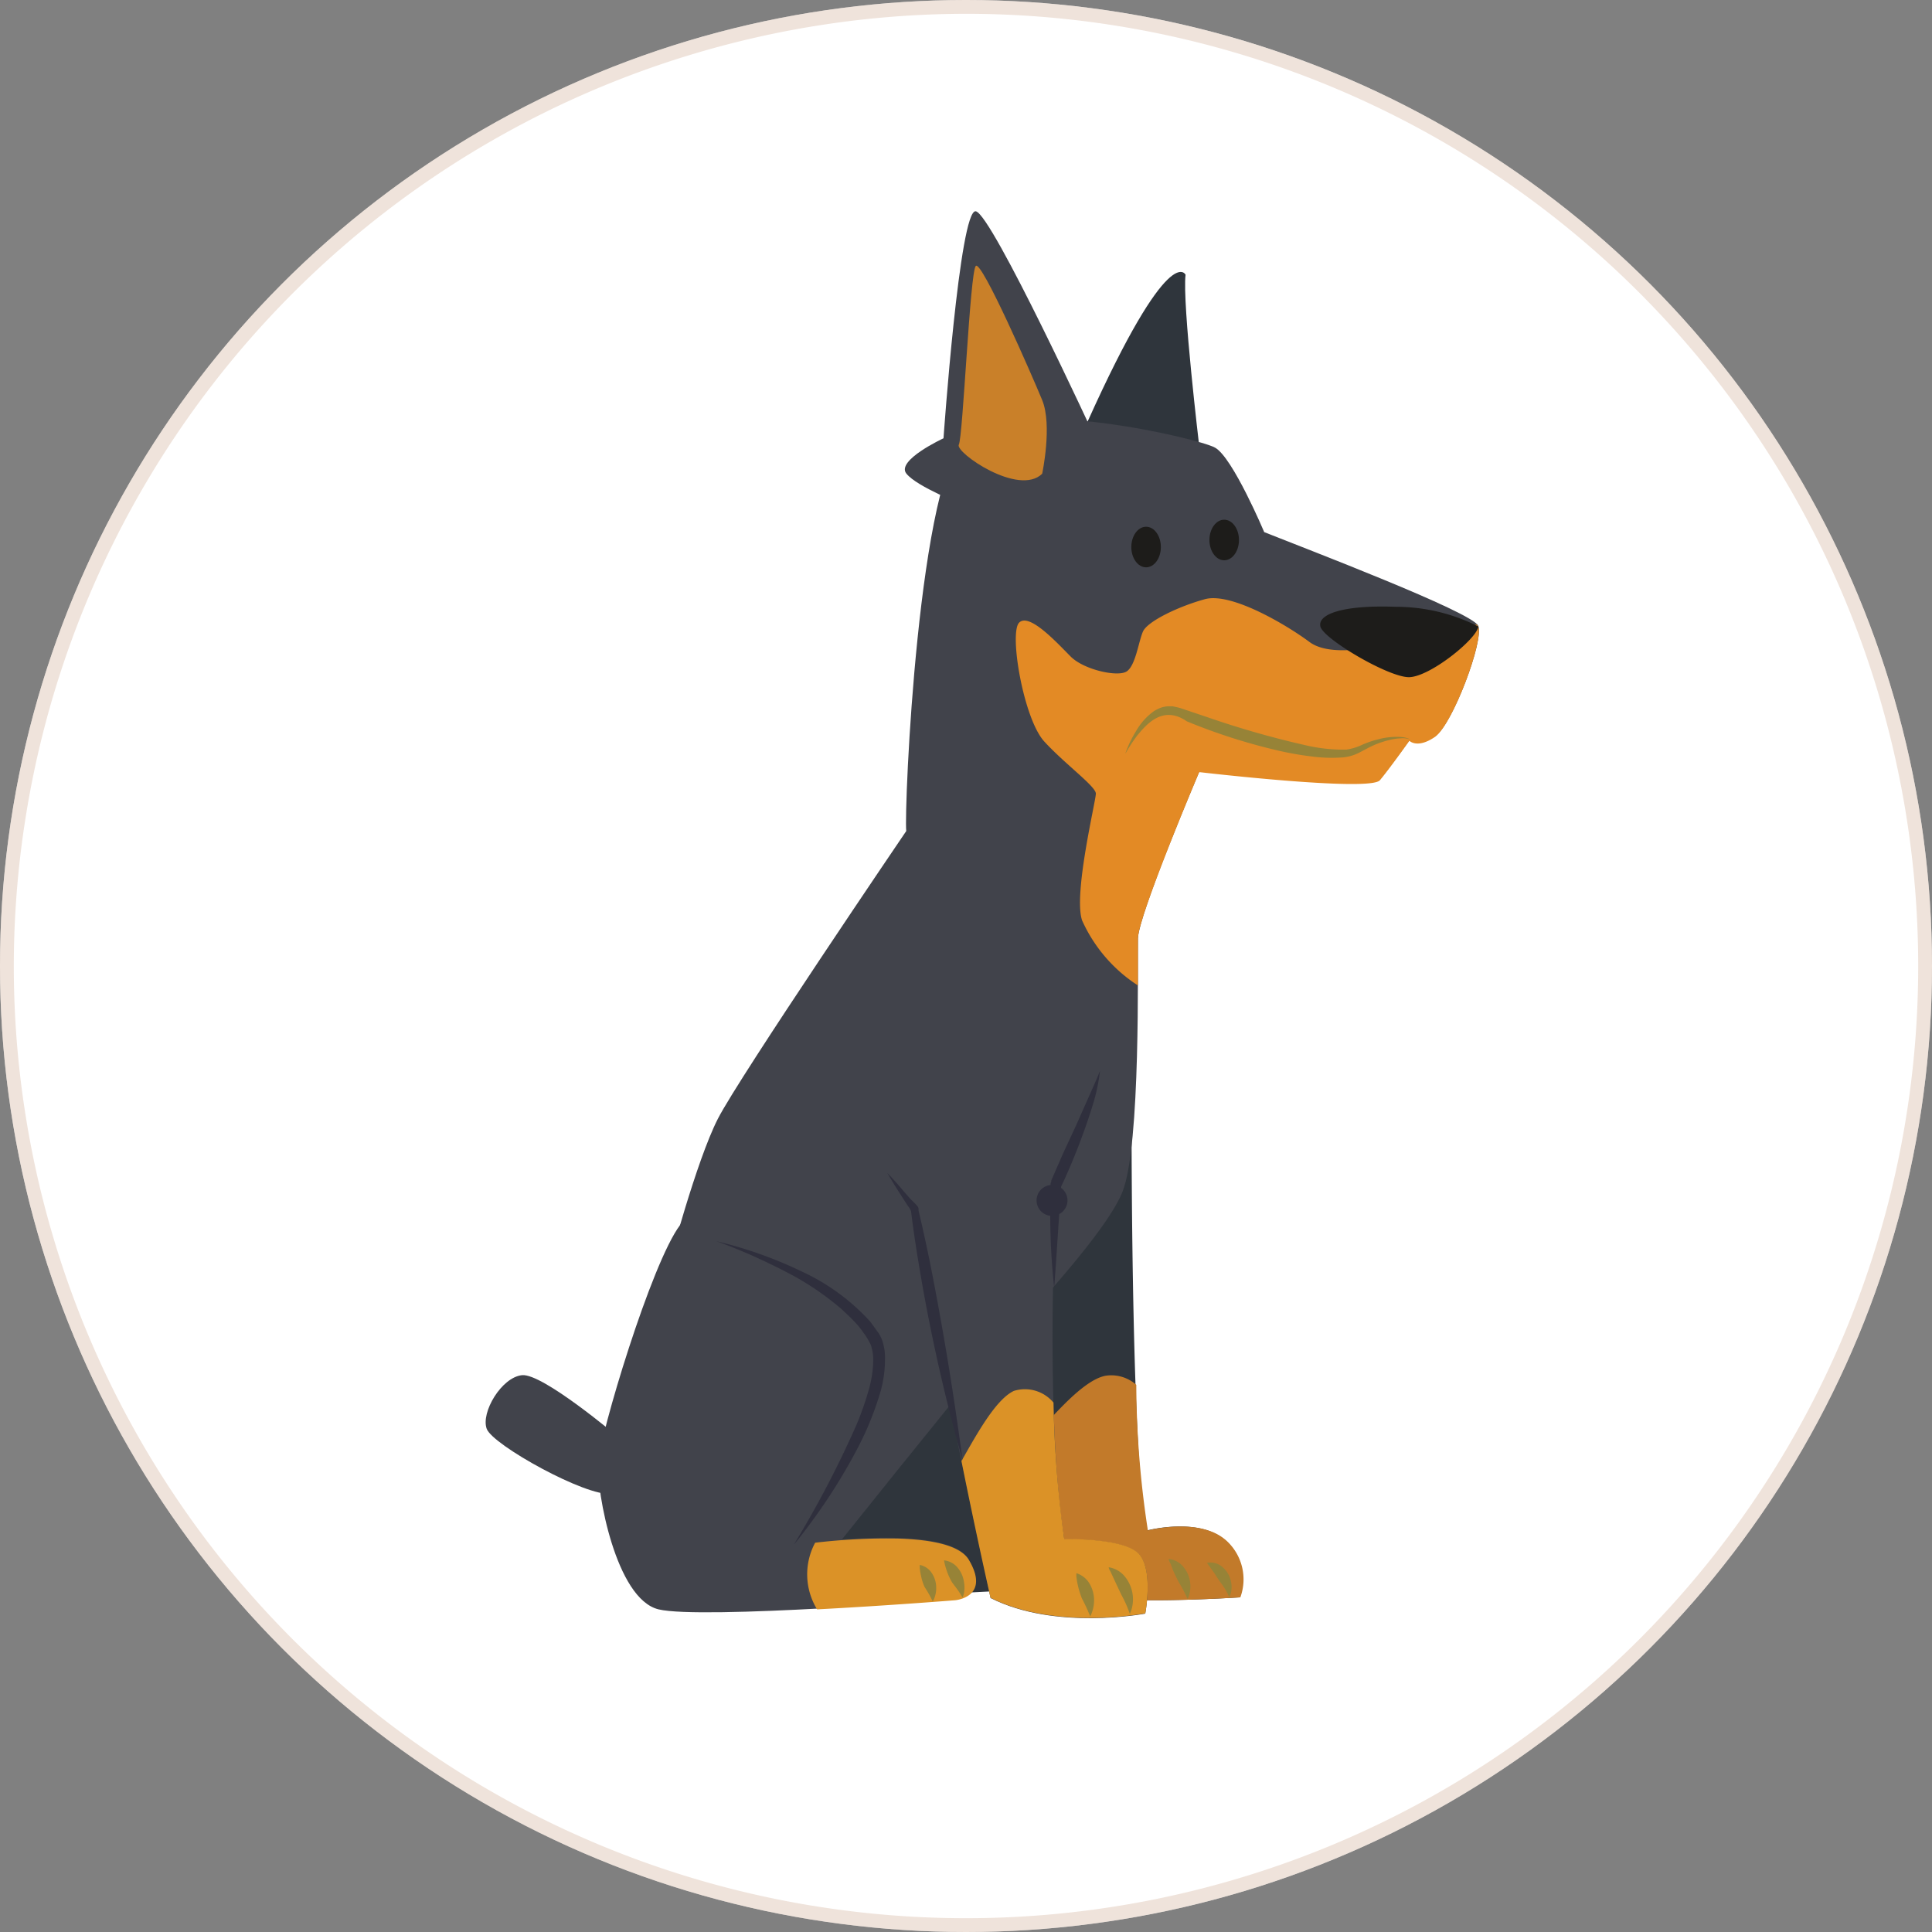 <svg id="Layer_1" data-name="Layer 1" xmlns="http://www.w3.org/2000/svg" viewBox="0 0 140 140"><rect x="0" y="0" width="140" height="140" fill="#808080" stroke="none"/><defs><style>.cls-1{fill:#fff;}.cls-2{opacity:0.5;}.cls-3{fill:#dfc7b7;}.cls-4{fill:#2f353c;}.cls-5{fill:#c27a2a;}.cls-6{fill:#978337;}.cls-7{fill:#41434b;}.cls-8{fill:#e38a25;}.cls-9{fill:#db9227;}.cls-10{fill:#1d1c1a;}.cls-11{fill:#2f2f3d;}.cls-12{fill:#c98029;}</style></defs><title>a</title><circle id="_Path_" data-name="&lt;Path&gt;" class="cls-1" cx="70" cy="70" r="70"/><g id="_Group_" data-name="&lt;Group&gt;" class="cls-2"><path class="cls-3" d="M70,1A69,69,0,1,1,1,70,69.08,69.08,0,0,1,70,1m0-1a70,70,0,1,0,70,70A70,70,0,0,0,70,0h0Z"/></g><path id="_Path_2" data-name="&lt;Path&gt;" class="cls-4" d="M64.56,88.6c0.21-.11,9.4,3.11,11.43,7.06s-3.52,15.08-3.52,15.08,8.75-1.67,10.35,1-1,2.92-1,2.92-18.37,1.46-21.47.71-4.49-8.54-4.38-10.57,3.82-14.59,5.91-17.33S64.56,88.6,64.56,88.6Z"/><path id="_Path_3" data-name="&lt;Path&gt;" class="cls-4" d="M82,82.48s0,24.36,1.13,28.42c0,0,3.78-1,5.7.75a3.79,3.79,0,0,1,1,4.1s-7.26.47-9.83,0S75.1,112,75.1,112s-0.85-25.63-.75-26S82,82.48,82,82.48Z"/><g id="_Group_2" data-name="&lt;Group&gt;"><path id="_Path_4" data-name="&lt;Path&gt;" class="cls-5" d="M80.12,99.69a2.73,2.73,0,0,1,2.22.66,70.6,70.6,0,0,0,.84,10.55s3.78-1,5.7.75a3.79,3.79,0,0,1,1,4.1s-7.26.47-9.83,0S75.1,112,75.1,112s-0.11-3.44-.25-7.82C76.31,102.63,78.47,100,80.12,99.69Z"/></g><g id="_Group_3" data-name="&lt;Group&gt;"><path class="cls-6" d="M89.09,115.77l0-.08a1.24,1.24,0,0,0,.1-0.24,1.77,1.77,0,0,0,0-.89,1.82,1.82,0,0,0-.6-1,1.31,1.31,0,0,0-1.13-.31L88,114c0.12,0.2.27,0.42,0.45,0.68A4.78,4.78,0,0,1,89.09,115.77Z"/></g><g id="_Group_4" data-name="&lt;Group&gt;"><path class="cls-6" d="M86.08,115.92l0-.09a1.58,1.58,0,0,0,.09-0.25,2.2,2.2,0,0,0,.07-0.92,2.16,2.16,0,0,0-.48-1.11,1.56,1.56,0,0,0-1.07-.58s0,0.11.09,0.26,0.14,0.38.25,0.62,0.23,0.51.4,0.82A10.69,10.69,0,0,1,86.08,115.92Z"/></g><path id="_Path_5" data-name="&lt;Path&gt;" class="cls-4" d="M86.91,32.41s-1.25-10.47-1-12.5c0,0-1.15-2.58-7.09,10.62C78.79,30.53,78.87,34.11,86.91,32.41Z"/><path id="_Path_6" data-name="&lt;Path&gt;" class="cls-7" d="M44.77,104.11s-5.45-4.61-6.94-4.46-3,2.71-2.56,3.89,7.22,4.93,9,4.7S44.77,104.11,44.77,104.11Z"/><path id="_Path_7" data-name="&lt;Path&gt;" class="cls-7" d="M91.61,38.56s-2.28-5.41-3.56-6.12-14.33-3.7-17.92-1-4.63,27.22-4.46,28.78c0,0-12.08,17.78-13.65,20.85s-3.56,10.62-3.56,10.62-4.05,14.94-1.88,18.92,13.7,1.85,13.7,1.85,9.11-11.39,10.82-13.38S80,89.73,81.34,86.36,82.42,69.75,82.46,68s4.45-12.1,4.45-12.1,12.38,1.46,13.09.59,2.14-2.86,2.14-2.86,0.57,0.57,1.85-.28,3.56-7,3.13-8S94.46,39.7,91.61,38.56Z"/><g id="_Group_5" data-name="&lt;Group&gt;"><path id="_Path_8" data-name="&lt;Path&gt;" class="cls-8" d="M78.41,66.69c-0.64-1.92,1-8.65,1-9.18s-2.24-2.14-3.74-3.78-2.56-7.86-1.82-8.61,2.78,1.5,3.74,2.46,3.42,1.5,4.06,1.07,0.85-2.14,1.17-2.88,2.56-1.82,4.49-2.35,6,1.92,7.58,3.1,5.13,0.31,6.56,0L107,45.26a0.5,0.5,0,0,1,.11.14c0.43,1-1.85,7.12-3.13,8s-1.85.28-1.85,0.28-1.42,2-2.14,2.86-13.09-.59-13.09-0.59S82.5,66.33,82.46,68c0,0.45,0,1.73,0,3.41A10.94,10.94,0,0,1,78.41,66.69Z"/></g><g id="_Group_6" data-name="&lt;Group&gt;"><path class="cls-6" d="M102.19,53.59a0.73,0.73,0,0,0-.16-0.08,1.84,1.84,0,0,0-.46-0.1,5.1,5.1,0,0,0-1.69.16,7.12,7.12,0,0,0-1.13.38,4,4,0,0,1-1.2.37,12,12,0,0,1-3-.33,66.37,66.37,0,0,1-7-2l-1.81-.61a3.71,3.71,0,0,0-.49-0.14l-0.28-.06H84.65a2,2,0,0,0-.55.11,3.16,3.16,0,0,0-.48.24A4.56,4.56,0,0,0,82.31,53a8.15,8.15,0,0,0-.77,1.62l0.21-.35a11.12,11.12,0,0,1,.68-1c0.61-.72,1.81-2.22,3.57-1a42.6,42.6,0,0,0,6.84,2.17c0.69,0.15,1.41.28,2.16,0.37a11,11,0,0,0,2.36.07,3.28,3.28,0,0,0,1.21-.38c0.37-.19.71-0.39,1.1-0.55a6.74,6.74,0,0,1,1.2-.37,3.78,3.78,0,0,1,.64-0.08A1.49,1.49,0,0,1,102.19,53.59Z"/></g><path id="_Path_9" data-name="&lt;Path&gt;" class="cls-9" d="M86.91,55.94l-4.45-.46"/><ellipse id="_Path_10" data-name="&lt;Path&gt;" class="cls-10" cx="83.05" cy="39.64" rx="1.07" ry="1.47"/><ellipse id="_Path_11" data-name="&lt;Path&gt;" class="cls-10" cx="88.71" cy="39.13" rx="1.07" ry="1.47"/><path id="_Path_12" data-name="&lt;Path&gt;" class="cls-10" d="M107.13,45.4a13.26,13.26,0,0,0-6-1.43c-3.84-.14-5.66.54-5.45,1.43s4.91,3.67,6.41,3.67S107,46.32,107.13,45.4Z"/><path id="_Path_13" data-name="&lt;Path&gt;" class="cls-7" d="M80,76.63s-2.29,7.25-3.44,9.18c0,0-.94,16.23.56,25.74,0,0,4.17-.11,5.34,1s0.53,4.38.53,4.38-6.51,1.25-11.21-1.13c0,0-4.27-19.48-5.55-28.13l-2.46-3.2"/><g id="_Group_7" data-name="&lt;Group&gt;"><path id="_Path_14" data-name="&lt;Path&gt;" class="cls-9" d="M73.47,100.79a2.69,2.69,0,0,1,2.87.85,81.74,81.74,0,0,0,.78,9.89s4.17-.11,5.34,1,0.53,4.38.53,4.38-6.51,1.25-11.21-1.13c0,0-1-4.38-2.11-9.91C70.74,104,72.14,101.41,73.47,100.79Z"/></g><g id="_Group_8" data-name="&lt;Group&gt;"><path class="cls-6" d="M81.89,117l0-.1a1.84,1.84,0,0,0,.11-0.29,2.61,2.61,0,0,0-.46-2.33,1.87,1.87,0,0,0-1.2-.71s0,0.11.12,0.29l0.32,0.69,0.47,1A8.83,8.83,0,0,1,81.89,117Z"/></g><g id="_Group_9" data-name="&lt;Group&gt;"><path class="cls-6" d="M79,117.13a1.79,1.79,0,0,0,.14-0.33,2.51,2.51,0,0,0,.14-0.89,2.37,2.37,0,0,0-.32-1.14A1.69,1.69,0,0,0,78,114a2.48,2.48,0,0,0,0,.28,6.5,6.5,0,0,0,.12.66,6.22,6.22,0,0,0,.28.89C78.59,116.19,78.78,116.58,79,117.13Z"/></g><g id="_Group_10" data-name="&lt;Group&gt;"><path class="cls-11" d="M76.39,93.32l0.12-1.64,0.27-4.09c0-.41.06-0.83,0.1-1.24,0-.11,0-0.2,0-0.29a0.06,0.06,0,0,1,0,0h0l-0.05,0-0.2-.12a1.12,1.12,0,1,0,.26.14h0l0,0,0-.09,0.29-.62c0.37-.83.73-1.69,1.06-2.56s0.64-1.75.91-2.63a13.27,13.27,0,0,0,.56-2.59s-0.14.38-.45,1.07L78,81.5l-1,2.16-0.54,1.24-0.28.64,0,0.07-0.05.16a1.17,1.17,0,0,0,0,.25c0,0.14,0,.27,0,0.4A49.26,49.26,0,0,0,76.39,93.32Z"/></g><g id="_Group_11" data-name="&lt;Group&gt;"><path class="cls-11" d="M69.75,105.82s-0.41-3.23-1.12-7.53c-0.36-2.15-.79-4.56-1.28-7-0.25-1.2-.51-2.41-0.79-3.57l0-.12a0.34,0.34,0,0,0-.06-0.17l-0.18-.21L66,86.91l-0.58-.66Q64.87,85.59,64.3,85s0.26,0.46.79,1.3L65.54,87l0.26,0.4a1.53,1.53,0,0,1,.22.37c0.08,0.7.2,1.55,0.34,2.47A131,131,0,0,0,69.75,105.82Z"/></g><path id="_Path_15" data-name="&lt;Path&gt;" class="cls-7" d="M51.92,89.86c0.21-.11,9.4,3.11,11.43,7.06s-5.71,15-5.71,15,10.95-1.64,12.55,1.07-1,2.92-1,2.92-18.37,1.46-21.47.71-4.49-8.54-4.38-10.57S47.2,91.5,49.29,88.76,51.92,89.86,51.92,89.86Z"/><g id="_Group_12" data-name="&lt;Group&gt;"><path id="_Path_16" data-name="&lt;Path&gt;" class="cls-9" d="M59.07,111.79a44.65,44.65,0,0,1,6-.3c2.35,0.07,4.5.46,5.14,1.55,1.6,2.71-1,2.92-1,2.92s-4.85.39-10,.66A4.84,4.84,0,0,1,59.07,111.79Z"/></g><g id="_Group_13" data-name="&lt;Group&gt;"><path class="cls-6" d="M69.75,115.76a1.55,1.55,0,0,0,.1-0.31,2.17,2.17,0,0,0,0-.83,2.06,2.06,0,0,0-.44-1,1.47,1.47,0,0,0-1-.55,2.43,2.43,0,0,0,.05.26,5.64,5.64,0,0,0,.18.59,4.46,4.46,0,0,0,.36.76C69.24,115,69.47,115.28,69.75,115.76Z"/></g><g id="_Group_14" data-name="&lt;Group&gt;"><path class="cls-6" d="M67.59,116.05a1.42,1.42,0,0,0,.13-0.28,2,2,0,0,0,.12-0.78,1.89,1.89,0,0,0-.32-1,1.35,1.35,0,0,0-.87-0.59,2.41,2.41,0,0,0,0,.25,5.07,5.07,0,0,0,.1.58A3.56,3.56,0,0,0,67,115C67.17,115.26,67.36,115.57,67.59,116.05Z"/></g><g id="_Group_15" data-name="&lt;Group&gt;"><path class="cls-11" d="M51.9,89.94s1.07,0.36,2.78,1.12c0.85,0.39,1.87.87,3,1.49A20.51,20.51,0,0,1,61,94.88c0.26,0.25.54,0.5,0.8,0.77s0.52,0.55.73,0.87a5.39,5.39,0,0,1,.57.93,3.41,3.41,0,0,1,.18,1.06,8.31,8.31,0,0,1-.37,2.35,21.6,21.6,0,0,1-.83,2.35,73.72,73.72,0,0,1-4.55,8.71s0.48-.55,1.29-1.66a41.4,41.4,0,0,0,3.22-5.12,22.46,22.46,0,0,0,1.7-4.08,8.61,8.61,0,0,0,.39-2.58A3.85,3.85,0,0,0,63.88,97l-0.18-.35-0.21-.29c-0.14-.19-0.28-0.39-0.43-0.59a15.39,15.39,0,0,0-4.87-3.59A30.37,30.37,0,0,0,51.9,89.94Z"/></g><path id="_Path_17" data-name="&lt;Path&gt;" class="cls-7" d="M79.37,31.76s-7.49-16.23-8.66-16.45-2.34,16.45-2.34,16.45-3.46,1.6-2.69,2.56,4.08,2.24,4.08,2.24S77.88,38.17,79.37,31.76Z"/><path id="_Path_18" data-name="&lt;Path&gt;" class="cls-12" d="M75.52,34.33s0.75-3.52,0-5.34-4.39-10.15-4.81-9.72-0.93,12.4-1.23,12.95S73.81,36,75.52,34.33Z"/></svg>